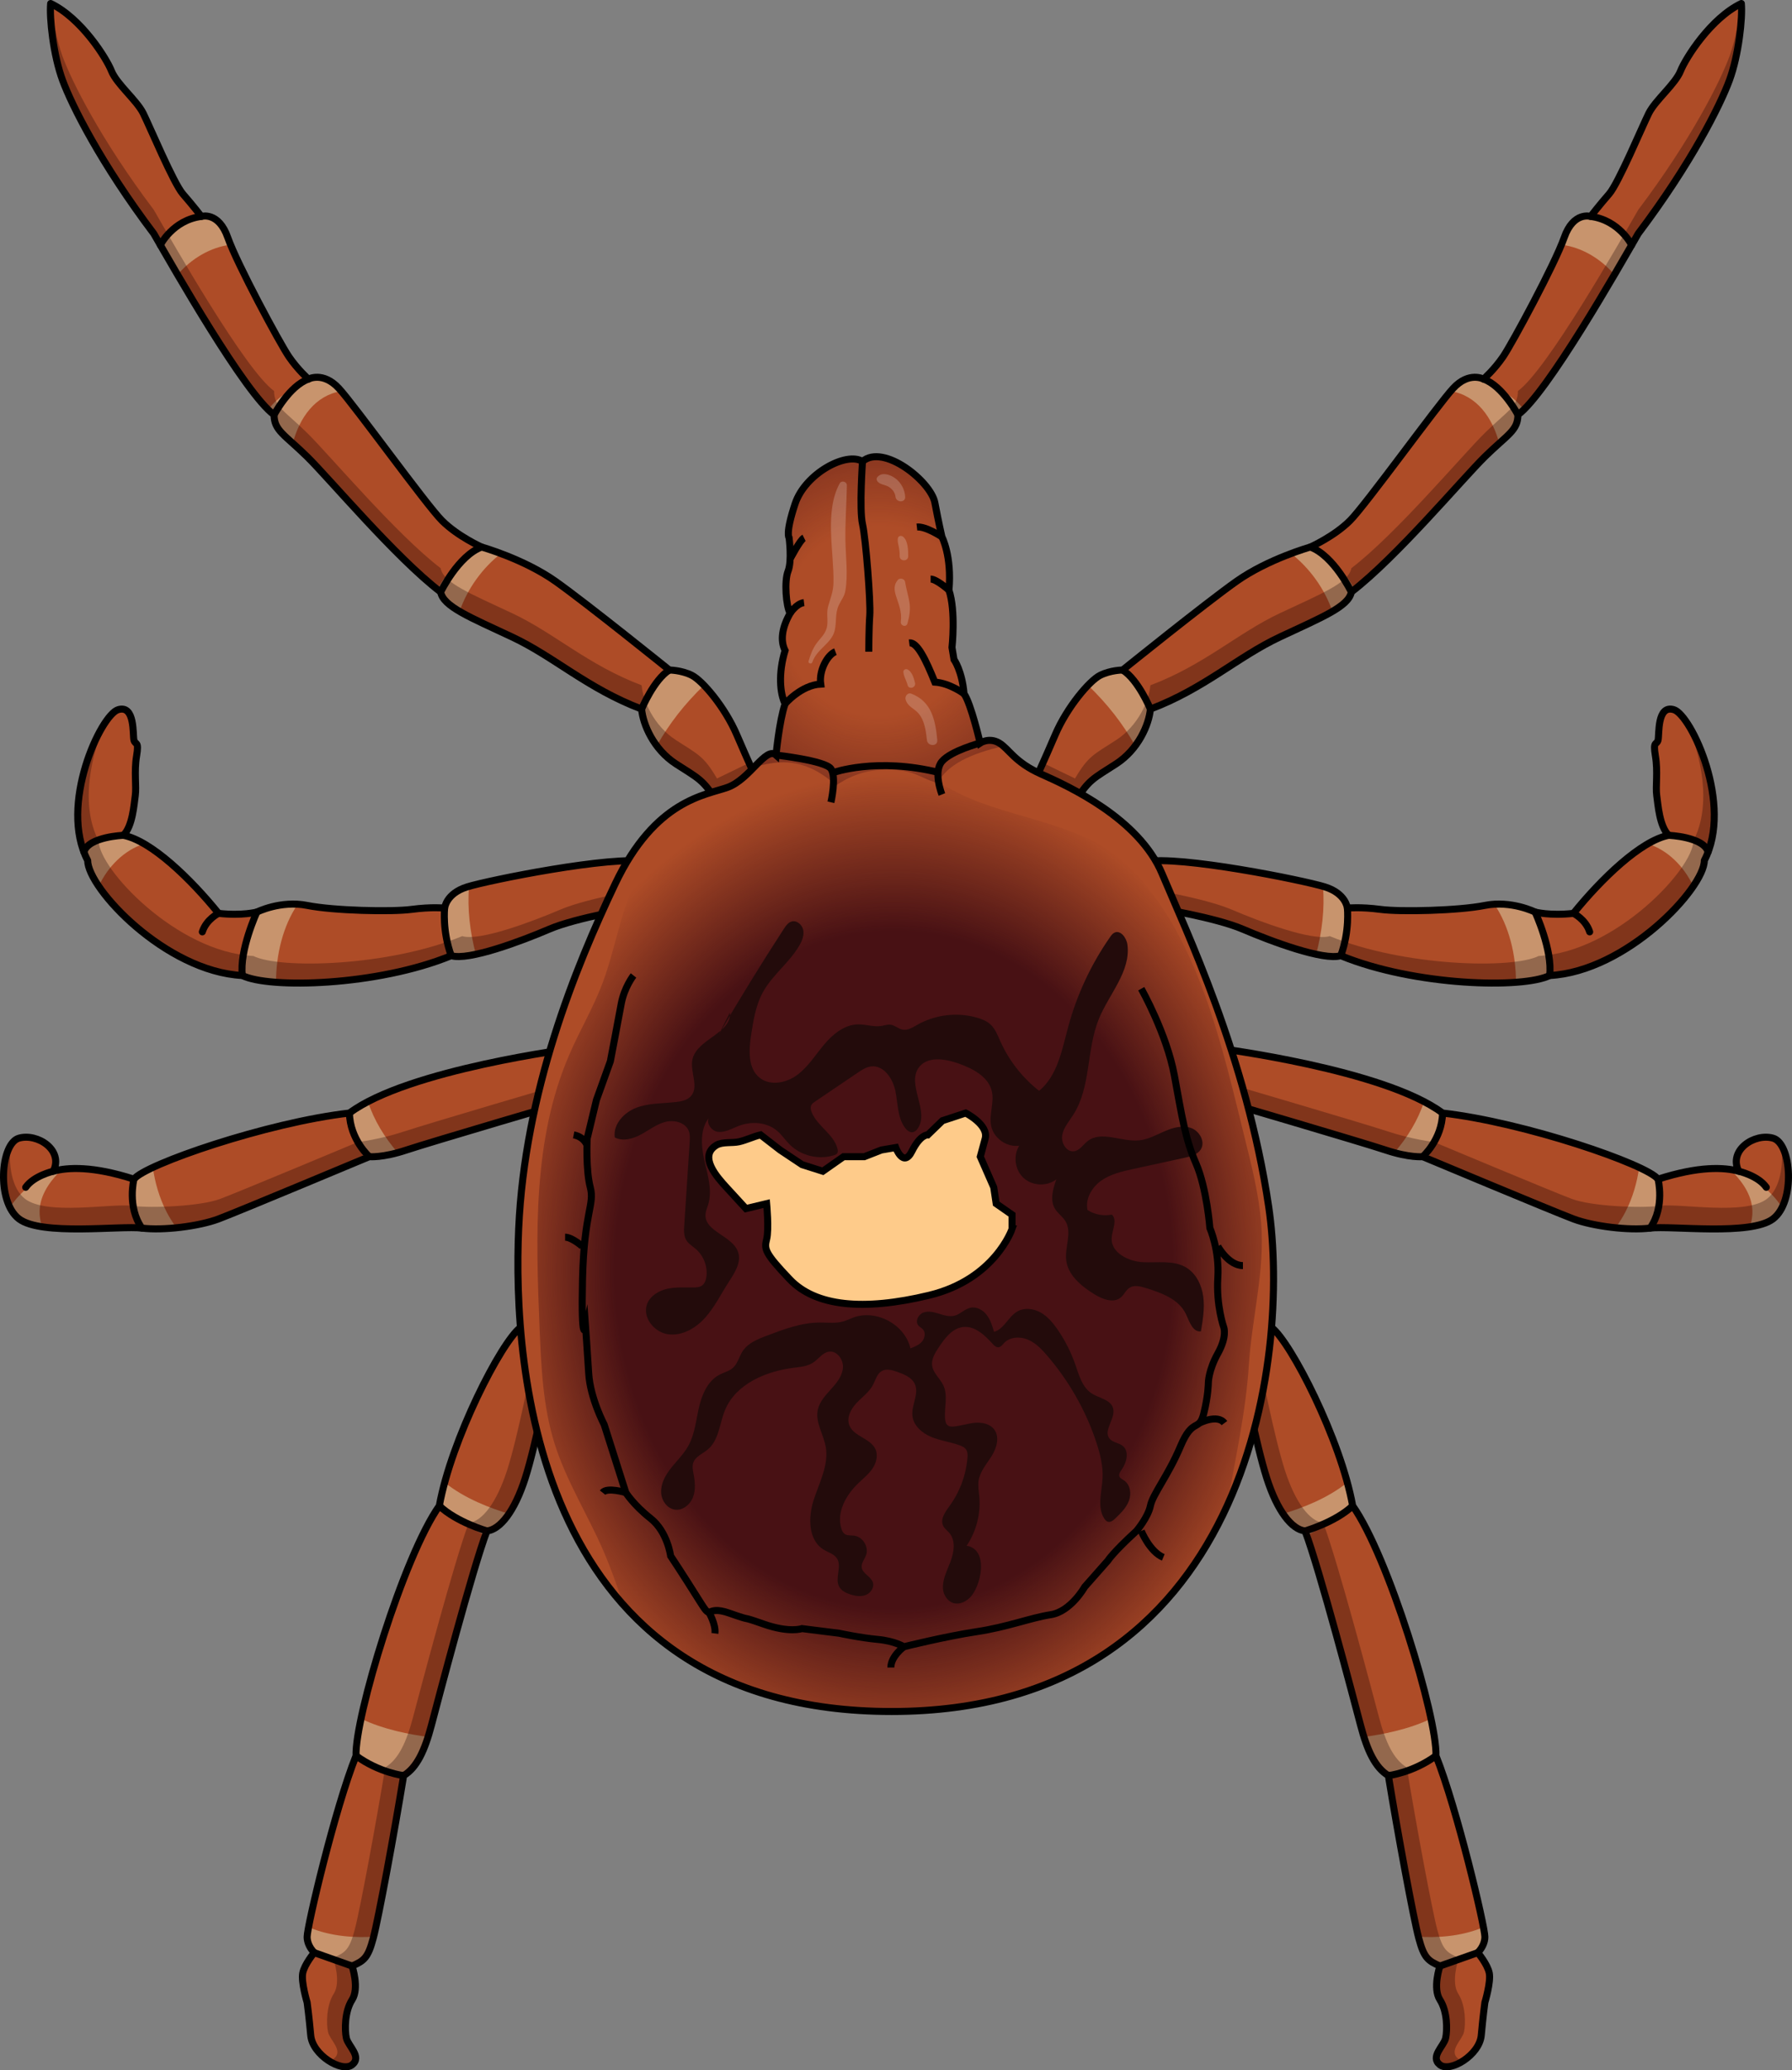 <?xml version="1.0" encoding="utf-8"?>
<!-- Generator: Adobe Illustrator 22.0.0, SVG Export Plug-In . SVG Version: 6.00 Build 0)  -->
<svg version="1.1" id="Layer_1" xmlns="http://www.w3.org/2000/svg" xmlns:xlink="http://www.w3.org/1999/xlink" x="0px" y="0px"
	 width="255.043px" height="294.568px" viewBox="0 0 255.043 294.568" enable-background="new 0 0 255.043 294.568"
	 xml:space="preserve">
<rect x="0" y="0" width="255.043" height="294.568" fill="#808080" stroke="none"/>
<g>
	<g>
		<g>
			<path fill="#AE4C27" d="M176.898,195.811c0,0,1.882,9.784,3.387,14.488c1.505,4.704,3.575,7.338,5.457,7.526
				c2.07,5.457,6.962,24.085,7.903,27.66c0.941,3.575,2.07,6.021,3.951,7.15c1.317,8.091,3.575,20.321,4.328,23.144
				c0.753,2.822,1.317,3.199,3.011,3.951c4.892-0.188,6.397-2.634,6.397-4.14c0-1.505-3.951-18.252-6.962-25.778
				c0.188-5.457-6.774-28.412-11.854-35.562c-1.693-9.408-8.792-23.284-11.546-25.378
				C177.651,189.79,176.898,195.811,176.898,195.811z"/>
			<g>
				<g>
					<path fill="#C8946D" d="M201.87,275.564c0.017,0.068,0.038,0.156,0.053,0.215c0.753,2.822,1.317,3.199,3.01,3.951
						c0.666-0.026,1.263-0.096,1.809-0.197c1.323-0.629,2.649-1.326,3.804-1.963c0.557-0.677,0.785-1.398,0.785-1.979
						c0-0.203-0.074-0.69-0.205-1.387C207.835,275.604,204.289,275.708,201.87,275.564z"/>
					<path fill="#C8946D" d="M204.369,249.813c0.039-1.117-0.226-2.975-0.71-5.273c-3.167,1.542-7.052,2.265-9.535,2.593
						c0.851,2.679,1.896,4.558,3.471,5.503c0.02,0.12,0.041,0.25,0.061,0.372c2.242-0.759,4.946-1.833,6.926-2.647
						C204.511,250.175,204.44,249.989,204.369,249.813z"/>
					<path fill="#C8946D" d="M192.515,214.251c-0.191-1.058-0.452-2.175-0.766-3.323c-2.83,2.306-6.645,3.718-9.136,4.457
						c1.017,1.501,2.101,2.338,3.128,2.441c0.077,0.204,0.16,0.431,0.244,0.67c2.319-1.22,4.962-2.774,6.781-3.871
						C192.683,214.5,192.598,214.368,192.515,214.251z"/>
				</g>
			</g>
			<path fill="none" stroke="#000000" stroke-miterlimit="10" d="M176.898,195.811c0,0,1.882,9.784,3.387,14.488
				c1.505,4.704,3.575,7.338,5.457,7.526c2.07,5.457,6.962,24.085,7.903,27.66c0.941,3.575,2.07,6.021,3.951,7.15
				c1.317,8.091,3.575,20.321,4.328,23.144c0.753,2.822,1.317,3.199,3.011,3.951c4.892-0.188,6.397-2.634,6.397-4.14
				c0-1.505-3.951-18.252-6.962-25.778c0.188-5.457-6.774-28.412-11.854-35.562c-1.693-9.408-8.792-23.284-11.546-25.378
				C177.651,189.79,176.898,195.811,176.898,195.811z"/>
			<path fill="none" stroke="#000000" stroke-miterlimit="10" d="M185.742,217.826c0,0,4.316-1.234,6.774-3.575"/>
			<path opacity="0.3" fill="#190000" d="M207.585,278.552c-1.694-0.751-2.259-1.126-3.015-3.948
				c-0.756-2.822-3.028-15.049-4.354-23.139c-1.883-1.127-3.015-3.572-3.96-7.146c-0.945-3.574-5.858-22.196-7.934-27.651
				c-1.882-0.186-3.955-2.818-5.465-7.52c-1.511-4.702-3.403-14.484-3.403-14.484s0.411-3.291,1.966-5.379
				c-0.16-0.163-0.312-0.306-0.451-0.412c-3.319,0.917-4.071,6.938-4.071,6.938s1.882,9.784,3.387,14.488
				c1.505,4.704,3.575,7.338,5.457,7.526c2.07,5.457,6.962,24.085,7.903,27.66c0.941,3.575,2.07,6.021,3.951,7.15
				c1.317,8.091,3.575,20.321,4.328,23.144c0.753,2.822,1.317,3.199,3.01,3.951c2.338-0.09,3.896-0.698,4.892-1.47
				C209.172,278.413,208.433,278.518,207.585,278.552z"/>
			<path fill="none" stroke="#000000" stroke-miterlimit="10" d="M197.596,252.636c0,0,3.495-0.408,6.774-2.822"/>
			<path fill="#AE4C27" d="M204.934,279.731c0,0-1.066,3.157,0,4.805c1.066,1.648,1.066,4.309,0.813,5.45s-2.259,2.662-0.813,3.802
				c1.446,1.141,5.629-1.394,5.883-4.183s0.515-4.69,0.515-4.69s0.879-2.915,0.626-4.183c-0.253-1.267-1.637-2.906-1.637-2.906
				L204.934,279.731z"/>
			<path opacity="0.3" fill="#190000" d="M207.545,292.929c-1.447-1.141,0.559-2.662,0.813-3.802
				c0.254-1.141,0.254-3.802-0.813-5.45s0-4.805,0-4.805l2.815-0.995c-0.018-0.022-0.04-0.049-0.04-0.049l-5.386,1.903
				c0,0-1.066,3.157,0,4.805c1.066,1.648,1.066,4.309,0.813,5.45c-0.254,1.141-2.259,2.662-0.813,3.802
				c0.716,0.565,2.102,0.227,3.351-0.595C207.999,293.167,207.744,293.086,207.545,292.929z"/>
			<path fill="none" stroke="#000000" stroke-miterlimit="10" d="M204.934,279.731c0,0-1.066,3.157,0,4.805
				c1.066,1.648,1.066,4.309,0.813,5.45s-2.259,2.662-0.813,3.802c1.446,1.141,5.629-1.394,5.883-4.183s0.515-4.69,0.515-4.69
				s0.879-2.915,0.626-4.183c-0.253-1.267-1.637-2.906-1.637-2.906L204.934,279.731z"/>
		</g>
		<g>
			<path fill="#AE4C27" d="M153.002,114.149c1.882-3.199,2.634-3.387,5.833-5.457c3.199-2.07,4.704-5.632,4.892-7.802
				c7.715-2.923,12.419-7.439,18.44-10.261c6.021-2.822,9.784-4.328,10.161-6.397c6.397-4.892,15.806-16.109,19.004-19.25
				c3.199-3.141,4.704-3.706,4.704-5.964c4.14-3.011,14.3-20.886,17.123-25.778c7.526-9.973,11.666-18.252,12.983-21.827
				s1.882-8.844,1.693-10.913c-4.328,2.07-7.903,7.715-8.655,9.596c-0.753,1.882-3.575,4.14-4.516,6.021
				c-0.941,1.882-4.328,9.973-5.645,11.478c-1.317,1.505-2.634,3.199-2.634,3.199s-2.446-0.753-3.763,3.011
				s-7.404,15.053-8.688,16.934c-1.284,1.882-2.79,3.199-2.79,3.199s-2.07-1.129-4.328,1.317
				c-2.258,2.446-12.419,16.558-14.677,18.816c-2.258,2.258-5.645,3.763-5.645,3.763s-6.021,1.693-10.537,4.892
				c-4.516,3.199-16.182,12.607-16.182,12.607s-1.693,0-3.199,0.753c-1.505,0.753-4.704,4.516-6.397,8.467s-3.011,6.774-3.011,6.774
				L153.002,114.149z"/>
			<path fill="#C8946D" d="M160.255,95.656c-0.119-0.151-0.215-0.305-0.31-0.46c-0.107,0.086-0.169,0.136-0.169,0.136
				s-1.693,0-3.199,0.753c-0.451,0.226-1.056,0.726-1.726,1.417c2.727,2.628,4.944,5.441,6.712,8.603
				c1.346-1.799,2.041-3.8,2.163-5.215c0.123-0.047,0.239-0.097,0.361-0.145C162.858,99.013,161.576,97.325,160.255,95.656z"/>
			<path fill="#C8946D" d="M186.839,77.865c-0.058-0.036-0.102-0.08-0.157-0.118c-0.118,0.056-0.188,0.087-0.188,0.087
				s-1.119,0.316-2.75,0.928c2.598,1.996,4.805,5.04,5.889,8.226c1.572-0.925,2.516-1.778,2.693-2.757
				c0.143-0.11,0.296-0.239,0.442-0.354C191.649,81.429,188.704,79.019,186.839,77.865z"/>
			<path fill="#C8946D" d="M211.311,53.784c-0.099,0.092-0.168,0.154-0.168,0.154s-2.07-1.129-4.328,1.317
				c-0.1,0.109-0.221,0.247-0.351,0.4c3.68,0.579,5.943,3.735,6.914,7.421c1.797-1.612,2.657-2.353,2.657-4.058
				c0.252-0.184,0.528-0.424,0.822-0.712C215.577,56.379,213.154,55.31,211.311,53.784z"/>
			<path fill="#C8946D" d="M232.16,33.802c-1.667-1.314-3.497-3.213-4.893-3.194c-0.238-0.008-0.458-0.041-0.669-0.085
				c-0.134,0.169-0.213,0.271-0.213,0.271s-2.446-0.753-3.763,3.011c-0.102,0.293-0.242,0.644-0.398,1.019
				c2.811,0.326,5.593,1.961,7.548,4.26c1.058-1.803,1.98-3.4,2.683-4.622C232.37,34.237,232.275,34.015,232.16,33.802z"/>
			<path opacity="0.3" fill="#190000" d="M247.726,0.558c-0.236,2.359-0.765,5.242-1.585,7.469
				c-1.317,3.575-5.457,11.854-12.983,21.827c-2.822,4.892-12.983,22.767-17.123,25.778c0,2.258-1.505,2.822-4.704,5.964
				s-12.607,14.358-19.004,19.25c-0.376,2.07-4.14,3.575-10.161,6.398c-6.021,2.822-10.725,7.338-18.44,10.261
				c-0.188,2.17-1.693,5.732-4.892,7.802s-3.951,2.258-5.833,5.457l-4.572-2.212c-0.768,1.72-1.261,2.777-1.261,2.777l5.833,2.822
				c1.882-3.199,2.634-3.387,5.833-5.457s4.704-5.632,4.892-7.802c7.715-2.923,12.419-7.439,18.44-10.261
				c6.021-2.822,9.784-4.328,10.161-6.397c6.397-4.892,15.805-16.109,19.004-19.25s4.704-3.706,4.704-5.964
				c4.14-3.011,14.3-20.886,17.123-25.778c7.526-9.973,11.666-18.252,12.983-21.827c1.317-3.575,1.882-8.844,1.693-10.913
				C247.798,0.518,247.763,0.54,247.726,0.558z"/>
			<path fill="none" stroke="#000000" stroke-linecap="round" stroke-linejoin="round" stroke-miterlimit="10" d="M153.002,114.149
				c1.882-3.199,2.634-3.387,5.833-5.457c3.199-2.07,4.704-5.632,4.892-7.802c7.715-2.923,12.419-7.439,18.44-10.261
				c6.021-2.822,9.784-4.328,10.161-6.397c6.397-4.892,15.806-16.109,19.004-19.25c3.199-3.141,4.704-3.706,4.704-5.964
				c4.14-3.011,14.3-20.886,17.123-25.778c7.526-9.973,11.666-18.252,12.983-21.827s1.882-8.844,1.693-10.913
				c-4.328,2.07-7.903,7.715-8.655,9.596c-0.753,1.882-3.575,4.14-4.516,6.021c-0.941,1.882-4.328,9.973-5.645,11.478
				c-1.317,1.505-2.634,3.199-2.634,3.199s-2.446-0.753-3.763,3.011s-7.404,15.053-8.688,16.934c-1.284,1.882-2.79,3.199-2.79,3.199
				s-2.07-1.129-4.328,1.317c-2.258,2.446-12.419,16.558-14.677,18.816c-2.258,2.258-5.645,3.763-5.645,3.763
				s-6.021,1.693-10.537,4.892c-4.516,3.199-16.182,12.607-16.182,12.607s-1.693,0-3.199,0.753
				c-1.505,0.753-4.704,4.516-6.397,8.467s-3.011,6.774-3.011,6.774L153.002,114.149z"/>
			<path fill="none" stroke="#000000" stroke-linecap="round" stroke-linejoin="round" stroke-miterlimit="10" d="M163.727,100.89
				c0,0-1.738-4.199-3.951-5.557"/>
			<path fill="none" stroke="#000000" stroke-linecap="round" stroke-linejoin="round" stroke-miterlimit="10" d="M192.327,84.232
				c0,0-2.498-5.164-5.833-6.397"/>
			<path fill="none" stroke="#000000" stroke-linecap="round" stroke-linejoin="round" stroke-miterlimit="10" d="M216.035,59.018
				c0,0-2.159-4.114-4.892-5.08"/>
			<path fill="none" stroke="#000000" stroke-linecap="round" stroke-linejoin="round" stroke-miterlimit="10" d="M232.225,34.86
				c0,0-1.766-3.541-5.841-4.066"/>
		</g>
		<g>
			<path fill="#AE4C27" d="M164.668,129.202c0,0,8.279,1.317,12.23,3.011c3.951,1.693,11.478,4.516,13.924,3.763
				c10.537,4.328,25.966,4.704,29.729,2.822c10.913-0.564,22.015-12.419,22.015-16.37c4.14-7.903-1.882-20.698-4.328-21.45
				c-2.446-0.753-2.07,3.575-2.258,4.328c-0.188,0.753-0.753,0-0.376,2.258c0.376,2.258,0,4.328,0.188,5.645
				c0.188,1.317,0.376,4.328,1.693,5.645c-3.951,0.753-9.596,6.209-13.548,11.101c-3.387,0.376-5.457-0.188-5.457-0.188
				s-3.387-1.693-7.15-0.941s-12.042,0.941-14.865,0.564c-2.822-0.376-4.704-0.188-4.704-0.188s-0.188-2.07-3.199-3.011
				s-20.698-4.516-25.59-3.575C161.092,125.815,164.668,129.202,164.668,129.202z"/>
			<path fill="#C8946D" d="M190.856,135.989c0.442-2.205,1.079-4.527,1.151-6.805c-0.148,0.009-0.244,0.017-0.244,0.017
				s-0.188-2.07-3.199-3.011c-0.081-0.025-0.178-0.053-0.279-0.082c0.275,3.219-0.144,6.52-0.961,9.672
				c1.484,0.316,2.737,0.429,3.498,0.195C190.833,135.98,190.845,135.985,190.856,135.989z"/>
			<path fill="#C8946D" d="M220.53,134.81c-0.26-1.684-0.979-3.276-1.454-4.924c-0.375-0.064-0.594-0.119-0.594-0.119
				s-2.622-1.309-5.814-1.112c2.099,3.05,3.098,7.207,3.091,11.108c2.16-0.161,3.846-0.491,4.793-0.964
				c0.091-0.005,0.182-0.017,0.273-0.023C220.747,137.447,220.732,136.117,220.53,134.81z"/>
			<path fill="#C8946D" d="M242.918,120.491c-0.112-0.197-0.255-0.369-0.389-0.548c-1.11-1.238-3.291-1.355-5.232-1.332
				c0.064,0.079,0.119,0.172,0.189,0.242c-0.907,0.173-1.906,0.603-2.951,1.208c2.816,0.881,5.157,3.226,6.456,6.037
				c1.004-1.479,1.575-2.777,1.575-3.67c0.255-0.487,0.471-0.993,0.652-1.513C243.116,120.778,243.009,120.651,242.918,120.491z"/>
			<path opacity="0.3" fill="#190000" d="M239.916,102.582c2.147,4.615,3.796,11.891,1.084,17.067
				c0,3.951-11.101,15.806-22.015,16.37c-3.763,1.882-19.193,1.505-29.729-2.822c-2.446,0.753-9.973-2.07-13.924-3.763
				c-3.951-1.693-12.23-3.011-12.23-3.011s-0.198-0.19-0.473-0.513c0.546,1.869,2.039,3.292,2.039,3.292s8.279,1.317,12.23,3.011
				c3.951,1.693,11.478,4.516,13.924,3.763c10.537,4.328,25.966,4.704,29.729,2.822c10.913-0.565,22.015-12.419,22.015-16.37
				C245.923,116.019,242.598,106.394,239.916,102.582z"/>
			<path fill="none" stroke="#000000" stroke-linecap="round" stroke-linejoin="round" stroke-miterlimit="10" d="M164.668,129.202
				c0,0,8.279,1.317,12.23,3.011c3.951,1.693,11.478,4.516,13.924,3.763c10.537,4.328,25.966,4.704,29.729,2.822
				c10.913-0.564,22.015-12.419,22.015-16.37c4.14-7.903-1.882-20.698-4.328-21.45c-2.446-0.753-2.07,3.575-2.258,4.328
				c-0.188,0.753-0.753,0-0.376,2.258c0.376,2.258,0,4.328,0.188,5.645c0.188,1.317,0.376,4.328,1.693,5.645
				c-3.951,0.753-9.596,6.209-13.548,11.101c-3.387,0.376-5.457-0.188-5.457-0.188s-3.387-1.693-7.15-0.941
				s-12.042,0.941-14.865,0.564c-2.822-0.376-4.704-0.188-4.704-0.188s-0.188-2.07-3.199-3.011s-20.698-4.516-25.59-3.575
				C161.092,125.815,164.668,129.202,164.668,129.202z"/>
			<path fill="none" stroke="#000000" stroke-linecap="round" stroke-linejoin="round" stroke-miterlimit="10" d="M191.763,129.202
				c0,0,0.351,3.256-0.941,6.774"/>
			<path fill="none" stroke="#000000" stroke-linecap="round" stroke-linejoin="round" stroke-miterlimit="10" d="M218.482,129.767
				c0,0,2.513,5.44,2.07,9.032"/>
			<path fill="none" stroke="#000000" stroke-linecap="round" stroke-linejoin="round" stroke-miterlimit="10" d="M223.938,129.955
				c0,0,1.73,0.825,2.309,2.634"/>
			<path fill="none" stroke="#000000" stroke-linecap="round" stroke-linejoin="round" stroke-miterlimit="10" d="M237.486,118.853
				c0,0,4.981,0.186,5.616,2.363"/>
		</g>
		<g>
			<path fill="#AE4C27" d="M173.323,149.147c0,0,23.708,3.011,31.987,9.22c11.666,1.317,29.165,7.338,30.67,9.408
				c5.833-1.882,9.408-1.693,11.478-1.129c-1.505-3.011,2.258-5.457,4.892-4.704c2.634,0.753,3.199,9.032,0,11.478
				c-3.199,2.446-14.488,0.941-17.499,1.317c-3.011,0.376-8.091-0.244-10.913-1.304s-21.45-8.857-21.45-8.857
				s-1.882,0.188-5.269-0.941c-3.387-1.129-23.896-7.15-23.896-7.15V149.147z"/>
			<path fill="#C8946D" d="M236.076,169.361c0.075-0.534,0.142-1.104,0.227-1.681c-0.111,0.035-0.21,0.058-0.323,0.095
				c-0.303-0.417-1.265-0.997-2.69-1.664c-0.302,2.168-0.923,4.297-1.941,6.297c-0.398,0.783-0.884,1.537-1.404,2.277
				c1.791,0.181,3.557,0.221,4.906,0.053c0.228-0.029,0.518-0.044,0.834-0.053C235.659,172.904,235.831,171.114,236.076,169.361z"/>
			<path fill="#C8946D" d="M247.14,166.573c-0.266-0.06-0.548-0.115-0.853-0.161c0.131,0.14,0.261,0.279,0.388,0.411
				c1.532,1.601,2.831,3.573,2.728,5.883c-0.03,0.671-0.16,1.28-0.364,1.841c1.396-0.215,2.574-0.563,3.311-1.126
				c0.53-0.406,0.948-0.981,1.279-1.647C252.051,169.429,249.764,167.616,247.14,166.573z"/>
			<path fill="#C8946D" d="M202.488,164.576c0,0,0.254,0.106,0.691,0.289c0.964-2.123,2.019-4.232,2.767-6.42
				c-0.212-0.027-0.427-0.055-0.635-0.078c-0.758-0.569-1.648-1.11-2.635-1.625c-0.863,2.647-2.352,5.074-4.236,7.263
				C201.054,164.719,202.488,164.576,202.488,164.576z"/>
			<path opacity="0.3" fill="#190000" d="M253.488,162.907c0.423,2.723-0.118,6.225-2.001,7.665
				c-3.127,2.391-12.24,0.626-15.183,0.994s-9.831,0.056-12.59-0.981c-2.759-1.036-19.606-8.088-19.606-8.088
				s-3.202-0.386-6.512-1.489c-3.311-1.104-23.359-6.989-23.359-6.989v-4.747c-0.581-0.082-0.913-0.124-0.913-0.124v7.338
				c0,0,20.51,6.021,23.896,7.15c3.387,1.129,5.269,0.941,5.269,0.941s18.628,7.797,21.45,8.857c2.822,1.06,7.903,1.68,10.913,1.304
				c3.011-0.376,14.3,1.129,17.499-1.317C255.013,171.384,255.062,165.322,253.488,162.907z"/>
			<path fill="none" stroke="#000000" stroke-linecap="round" stroke-linejoin="round" stroke-miterlimit="10" d="M173.323,149.147
				c0,0,23.708,3.011,31.987,9.22c11.666,1.317,29.165,7.338,30.67,9.408c5.833-1.882,9.408-1.693,11.478-1.129
				c-1.505-3.011,2.258-5.457,4.892-4.704c2.634,0.753,3.199,9.032,0,11.478c-3.199,2.446-14.488,0.941-17.499,1.317
				c-3.011,0.376-8.091-0.244-10.913-1.304s-21.45-8.857-21.45-8.857s-1.882,0.188-5.269-0.941
				c-3.387-1.129-23.896-7.15-23.896-7.15V149.147z"/>
			<path fill="none" stroke="#000000" stroke-linecap="round" stroke-linejoin="round" stroke-miterlimit="10" d="M202.488,164.576
				c0,0,2.748-2.442,2.822-6.209"/>
			<path fill="none" stroke="#000000" stroke-linecap="round" stroke-linejoin="round" stroke-miterlimit="10" d="M235.981,167.775
				c0,0,1.004,3.932-1.129,6.962"/>
			<path fill="none" stroke="#000000" stroke-linecap="round" stroke-linejoin="round" stroke-miterlimit="10" d="M247.458,166.646
				c0,0,2.76,0.621,3.927,2.287"/>
		</g>
	</g>
	<g>
		<g>
			<path fill="#AE4C27" d="M78.145,195.811c0,0-1.882,9.784-3.387,14.488c-1.505,4.704-3.575,7.338-5.457,7.526
				c-2.07,5.457-6.962,24.085-7.903,27.66c-0.941,3.575-2.07,6.021-3.951,7.15c-1.317,8.091-3.575,20.321-4.328,23.144
				s-1.317,3.199-3.011,3.951c-4.892-0.188-6.397-2.634-6.397-4.14c0-1.505,3.951-18.252,6.962-25.778
				c-0.188-5.457,6.774-28.412,11.854-35.562c1.693-9.408,8.792-23.284,11.546-25.378C77.392,189.79,78.145,195.811,78.145,195.811z
				"/>
			<g>
				<g>
					<path fill="#C8946D" d="M53.173,275.564c-0.017,0.068-0.038,0.156-0.053,0.215c-0.753,2.822-1.317,3.199-3.01,3.951
						c-0.666-0.026-1.263-0.096-1.809-0.197c-1.323-0.629-2.649-1.326-3.804-1.963c-0.557-0.677-0.785-1.398-0.785-1.979
						c0-0.203,0.074-0.69,0.205-1.387C47.208,275.604,50.754,275.708,53.173,275.564z"/>
					<path fill="#C8946D" d="M50.674,249.813c-0.039-1.117,0.226-2.975,0.71-5.273c3.167,1.542,7.052,2.265,9.535,2.593
						c-0.851,2.679-1.896,4.558-3.471,5.503c-0.02,0.12-0.041,0.25-0.061,0.372c-2.242-0.759-4.946-1.833-6.926-2.647
						C50.532,250.175,50.603,249.989,50.674,249.813z"/>
					<path fill="#C8946D" d="M62.528,214.251c0.191-1.058,0.452-2.175,0.766-3.323c2.83,2.306,6.645,3.718,9.136,4.457
						c-1.017,1.501-2.101,2.338-3.128,2.441c-0.077,0.204-0.16,0.431-0.244,0.67c-2.319-1.22-4.962-2.774-6.781-3.871
						C62.36,214.5,62.445,214.368,62.528,214.251z"/>
				</g>
			</g>
			<path fill="none" stroke="#000000" stroke-miterlimit="10" d="M78.145,195.811c0,0-1.882,9.784-3.387,14.488
				c-1.505,4.704-3.575,7.338-5.457,7.526c-2.07,5.457-6.962,24.085-7.903,27.66c-0.941,3.575-2.07,6.021-3.951,7.15
				c-1.317,8.091-3.575,20.321-4.328,23.144s-1.317,3.199-3.011,3.951c-4.892-0.188-6.397-2.634-6.397-4.14
				c0-1.505,3.951-18.252,6.962-25.778c-0.188-5.457,6.774-28.412,11.854-35.562c1.693-9.408,8.792-23.284,11.546-25.378
				C77.392,189.79,78.145,195.811,78.145,195.811z"/>
			<path fill="none" stroke="#000000" stroke-miterlimit="10" d="M69.301,217.826c0,0-4.316-1.234-6.774-3.575"/>
			<path opacity="0.3" fill="#190000" d="M47.458,278.552c1.694-0.751,2.259-1.126,3.015-3.948
				c0.756-2.822,3.028-15.049,4.354-23.139c1.883-1.127,3.015-3.572,3.96-7.146c0.945-3.574,5.858-22.196,7.934-27.651
				c1.882-0.186,3.955-2.818,5.465-7.52c1.511-4.702,3.403-14.484,3.403-14.484s-0.411-3.291-1.966-5.379
				c0.16-0.163,0.312-0.306,0.451-0.412c3.319,0.917,4.071,6.938,4.071,6.938s-1.882,9.784-3.387,14.488
				c-1.505,4.704-3.575,7.338-5.457,7.526c-2.07,5.457-6.962,24.085-7.903,27.66c-0.941,3.575-2.07,6.021-3.951,7.15
				c-1.317,8.091-3.575,20.321-4.328,23.144c-0.753,2.822-1.317,3.199-3.01,3.951c-2.338-0.09-3.896-0.698-4.892-1.47
				C45.871,278.413,46.61,278.518,47.458,278.552z"/>
			<path fill="none" stroke="#000000" stroke-miterlimit="10" d="M57.447,252.636c0,0-3.495-0.408-6.774-2.822"/>
			<path fill="#AE4C27" d="M50.109,279.731c0,0,1.066,3.157,0,4.805c-1.066,1.648-1.066,4.309-0.813,5.45
				c0.253,1.141,2.259,2.662,0.813,3.802c-1.446,1.141-5.629-1.394-5.883-4.183c-0.253-2.788-0.515-4.69-0.515-4.69
				s-0.879-2.915-0.626-4.183c0.253-1.267,1.637-2.906,1.637-2.906L50.109,279.731z"/>
			<path opacity="0.3" fill="#190000" d="M47.498,292.929c1.447-1.141-0.559-2.662-0.813-3.802c-0.254-1.141-0.254-3.802,0.813-5.45
				s0-4.805,0-4.805l-2.815-0.995c0.018-0.022,0.04-0.049,0.04-0.049l5.386,1.903c0,0,1.066,3.157,0,4.805
				c-1.066,1.648-1.066,4.309-0.813,5.45c0.254,1.141,2.259,2.662,0.813,3.802c-0.716,0.565-2.102,0.227-3.351-0.595
				C47.044,293.167,47.299,293.086,47.498,292.929z"/>
			<path fill="none" stroke="#000000" stroke-miterlimit="10" d="M50.109,279.731c0,0,1.066,3.157,0,4.805
				c-1.066,1.648-1.066,4.309-0.813,5.45c0.253,1.141,2.259,2.662,0.813,3.802c-1.446,1.141-5.629-1.394-5.883-4.183
				c-0.253-2.788-0.515-4.69-0.515-4.69s-0.879-2.915-0.626-4.183c0.253-1.267,1.637-2.906,1.637-2.906L50.109,279.731z"/>
		</g>
		<g>
			<path fill="#AE4C27" d="M102.041,114.149c-1.882-3.199-2.634-3.387-5.833-5.457s-4.704-5.632-4.892-7.802
				c-7.715-2.923-12.419-7.439-18.44-10.261c-6.021-2.822-9.784-4.328-10.161-6.397c-6.397-4.892-15.806-16.109-19.004-19.25
				c-3.199-3.141-4.704-3.706-4.704-5.964c-4.14-3.011-14.3-20.886-17.123-25.778c-7.526-9.973-11.666-18.252-12.983-21.827
				S7.02,2.57,7.208,0.5c4.328,2.07,7.903,7.715,8.655,9.596c0.753,1.882,3.575,4.14,4.516,6.021
				c0.941,1.882,4.328,9.973,5.645,11.478c1.317,1.505,2.634,3.199,2.634,3.199s2.446-0.753,3.763,3.011
				c1.317,3.763,7.404,15.053,8.688,16.934c1.284,1.882,2.79,3.199,2.79,3.199s2.07-1.129,4.328,1.317
				c2.258,2.446,12.419,16.558,14.677,18.816c2.258,2.258,5.645,3.763,5.645,3.763s6.021,1.693,10.537,4.892
				c4.516,3.199,16.182,12.607,16.182,12.607s1.693,0,3.199,0.753c1.505,0.753,4.704,4.516,6.397,8.467s3.011,6.774,3.011,6.774
				L102.041,114.149z"/>
			<path fill="#C8946D" d="M94.788,95.656c0.119-0.151,0.215-0.305,0.31-0.46c0.107,0.086,0.169,0.136,0.169,0.136
				s1.693,0,3.199,0.753c0.451,0.226,1.056,0.726,1.726,1.417c-2.727,2.628-4.944,5.441-6.712,8.603
				c-1.346-1.799-2.041-3.8-2.163-5.215c-0.123-0.047-0.239-0.097-0.361-0.145C92.185,99.013,93.467,97.325,94.788,95.656z"/>
			<path fill="#C8946D" d="M68.204,77.865c0.058-0.036,0.102-0.08,0.157-0.118c0.118,0.056,0.188,0.087,0.188,0.087
				s1.119,0.316,2.75,0.928c-2.598,1.996-4.805,5.04-5.889,8.226c-1.572-0.925-2.516-1.778-2.693-2.757
				c-0.143-0.11-0.296-0.239-0.442-0.354C63.394,81.429,66.339,79.019,68.204,77.865z"/>
			<path fill="#C8946D" d="M43.732,53.784c0.099,0.092,0.168,0.154,0.168,0.154s2.07-1.129,4.328,1.317
				c0.1,0.109,0.221,0.247,0.351,0.4c-3.68,0.579-5.943,3.735-6.914,7.421c-1.797-1.612-2.657-2.353-2.657-4.058
				c-0.252-0.184-0.528-0.424-0.822-0.712C39.466,56.379,41.889,55.31,43.732,53.784z"/>
			<path fill="#C8946D" d="M22.883,33.802c1.667-1.314,3.497-3.213,4.893-3.194c0.238-0.008,0.458-0.041,0.669-0.085
				c0.134,0.169,0.213,0.271,0.213,0.271s2.446-0.753,3.763,3.011c0.102,0.293,0.242,0.644,0.398,1.019
				c-2.811,0.326-5.593,1.961-7.548,4.26c-1.058-1.803-1.98-3.4-2.683-4.622C22.673,34.237,22.768,34.015,22.883,33.802z"/>
			<path opacity="0.3" fill="#190000" d="M7.317,0.558C7.553,2.917,8.081,5.8,8.902,8.026c1.317,3.575,5.457,11.854,12.983,21.827
				c2.822,4.892,12.983,22.767,17.123,25.778c0,2.258,1.505,2.822,4.704,5.964s12.607,14.358,19.004,19.25
				c0.376,2.07,4.14,3.575,10.161,6.398c6.021,2.822,10.725,7.338,18.44,10.261c0.188,2.17,1.693,5.732,4.892,7.802
				s3.951,2.258,5.833,5.457l4.572-2.212c0.768,1.72,1.261,2.777,1.261,2.777l-5.833,2.822c-1.882-3.199-2.634-3.387-5.833-5.457
				s-4.704-5.632-4.892-7.802c-7.715-2.923-12.419-7.439-18.44-10.261c-6.021-2.822-9.784-4.328-10.161-6.397
				c-6.397-4.892-15.805-16.109-19.004-19.25s-4.704-3.706-4.704-5.964c-4.14-3.011-14.3-20.886-17.123-25.778
				c-7.526-9.973-11.666-18.252-12.983-21.827C7.585,7.838,7.02,2.57,7.208,0.5C7.245,0.518,7.28,0.54,7.317,0.558z"/>
			<path fill="none" stroke="#000000" stroke-linecap="round" stroke-linejoin="round" stroke-miterlimit="10" d="M102.041,114.149
				c-1.882-3.199-2.634-3.387-5.833-5.457s-4.704-5.632-4.892-7.802c-7.715-2.923-12.419-7.439-18.44-10.261
				c-6.021-2.822-9.784-4.328-10.161-6.397c-6.397-4.892-15.806-16.109-19.004-19.25c-3.199-3.141-4.704-3.706-4.704-5.964
				c-4.14-3.011-14.3-20.886-17.123-25.778c-7.526-9.973-11.666-18.252-12.983-21.827S7.02,2.57,7.208,0.5
				c4.328,2.07,7.903,7.715,8.655,9.596c0.753,1.882,3.575,4.14,4.516,6.021c0.941,1.882,4.328,9.973,5.645,11.478
				c1.317,1.505,2.634,3.199,2.634,3.199s2.446-0.753,3.763,3.011c1.317,3.763,7.404,15.053,8.688,16.934
				c1.284,1.882,2.79,3.199,2.79,3.199s2.07-1.129,4.328,1.317c2.258,2.446,12.419,16.558,14.677,18.816
				c2.258,2.258,5.645,3.763,5.645,3.763s6.021,1.693,10.537,4.892c4.516,3.199,16.182,12.607,16.182,12.607s1.693,0,3.199,0.753
				c1.505,0.753,4.704,4.516,6.397,8.467s3.011,6.774,3.011,6.774L102.041,114.149z"/>
			<path fill="none" stroke="#000000" stroke-linecap="round" stroke-linejoin="round" stroke-miterlimit="10" d="M91.316,100.89
				c0,0,1.738-4.199,3.951-5.557"/>
			<path fill="none" stroke="#000000" stroke-linecap="round" stroke-linejoin="round" stroke-miterlimit="10" d="M62.716,84.232
				c0,0,2.498-5.164,5.833-6.397"/>
			<path fill="none" stroke="#000000" stroke-linecap="round" stroke-linejoin="round" stroke-miterlimit="10" d="M39.008,59.018
				c0,0,2.159-4.114,4.892-5.08"/>
			<path fill="none" stroke="#000000" stroke-linecap="round" stroke-linejoin="round" stroke-miterlimit="10" d="M22.818,34.86
				c0,0,1.766-3.541,5.841-4.066"/>
		</g>
		<g>
			<path fill="#AE4C27" d="M90.375,129.202c0,0-8.279,1.317-12.23,3.011c-3.951,1.693-11.478,4.516-13.924,3.763
				c-10.537,4.328-25.966,4.704-29.729,2.822c-10.913-0.564-22.015-12.419-22.015-16.37c-4.14-7.903,1.882-20.698,4.328-21.45
				c2.446-0.753,2.07,3.575,2.258,4.328c0.188,0.753,0.753,0,0.376,2.258c-0.376,2.258,0,4.328-0.188,5.645
				c-0.188,1.317-0.376,4.328-1.693,5.645c3.951,0.753,9.596,6.209,13.548,11.101c3.387,0.376,5.457-0.188,5.457-0.188
				s3.387-1.693,7.15-0.941s12.042,0.941,14.865,0.564s4.704-0.188,4.704-0.188s0.188-2.07,3.199-3.011s20.698-4.516,25.59-3.575
				C93.951,125.815,90.375,129.202,90.375,129.202z"/>
			<path fill="#C8946D" d="M64.187,135.989c-0.442-2.205-1.079-4.527-1.151-6.805c0.148,0.009,0.244,0.017,0.244,0.017
				s0.188-2.07,3.199-3.011c0.081-0.025,0.178-0.053,0.279-0.082c-0.275,3.219,0.144,6.52,0.961,9.672
				c-1.484,0.316-2.737,0.429-3.498,0.195C64.21,135.98,64.198,135.985,64.187,135.989z"/>
			<path fill="#C8946D" d="M34.513,134.81c0.26-1.684,0.979-3.276,1.454-4.924c0.375-0.064,0.594-0.119,0.594-0.119
				s2.622-1.309,5.814-1.112c-2.099,3.05-3.098,7.207-3.091,11.108c-2.16-0.161-3.846-0.491-4.793-0.964
				c-0.091-0.005-0.182-0.017-0.273-0.023C34.296,137.447,34.311,136.117,34.513,134.81z"/>
			<path fill="#C8946D" d="M12.125,120.491c0.112-0.197,0.255-0.369,0.389-0.548c1.11-1.238,3.291-1.355,5.232-1.332
				c-0.064,0.079-0.119,0.172-0.189,0.242c0.907,0.173,1.906,0.603,2.951,1.208c-2.816,0.881-5.157,3.226-6.456,6.037
				c-1.004-1.479-1.575-2.777-1.575-3.67c-0.255-0.487-0.471-0.993-0.652-1.513C11.927,120.778,12.034,120.651,12.125,120.491z"/>
			<path opacity="0.3" fill="#190000" d="M15.127,102.582c-2.147,4.615-3.796,11.891-1.084,17.067
				c0,3.951,11.101,15.806,22.015,16.37c3.763,1.882,19.193,1.505,29.729-2.822c2.446,0.753,9.973-2.07,13.924-3.763
				c3.951-1.693,12.23-3.011,12.23-3.011s0.198-0.19,0.473-0.513c-0.546,1.869-2.039,3.292-2.039,3.292s-8.279,1.317-12.23,3.011
				c-3.951,1.693-11.478,4.516-13.924,3.763c-10.537,4.328-25.966,4.704-29.729,2.822c-10.913-0.565-22.015-12.419-22.015-16.37
				C9.12,116.019,12.445,106.394,15.127,102.582z"/>
			<path fill="none" stroke="#000000" stroke-linecap="round" stroke-linejoin="round" stroke-miterlimit="10" d="M90.375,129.202
				c0,0-8.279,1.317-12.23,3.011c-3.951,1.693-11.478,4.516-13.924,3.763c-10.537,4.328-25.966,4.704-29.729,2.822
				c-10.913-0.564-22.015-12.419-22.015-16.37c-4.14-7.903,1.882-20.698,4.328-21.45c2.446-0.753,2.07,3.575,2.258,4.328
				c0.188,0.753,0.753,0,0.376,2.258c-0.376,2.258,0,4.328-0.188,5.645c-0.188,1.317-0.376,4.328-1.693,5.645
				c3.951,0.753,9.596,6.209,13.548,11.101c3.387,0.376,5.457-0.188,5.457-0.188s3.387-1.693,7.15-0.941s12.042,0.941,14.865,0.564
				s4.704-0.188,4.704-0.188s0.188-2.07,3.199-3.011s20.698-4.516,25.59-3.575C93.951,125.815,90.375,129.202,90.375,129.202z"/>
			<path fill="none" stroke="#000000" stroke-linecap="round" stroke-linejoin="round" stroke-miterlimit="10" d="M63.28,129.202
				c0,0-0.351,3.256,0.941,6.774"/>
			<path fill="none" stroke="#000000" stroke-linecap="round" stroke-linejoin="round" stroke-miterlimit="10" d="M36.561,129.767
				c0,0-2.513,5.44-2.07,9.032"/>
			<path fill="none" stroke="#000000" stroke-linecap="round" stroke-linejoin="round" stroke-miterlimit="10" d="M31.105,129.955
				c0,0-1.73,0.825-2.309,2.634"/>
			<path fill="none" stroke="#000000" stroke-linecap="round" stroke-linejoin="round" stroke-miterlimit="10" d="M17.557,118.853
				c0,0-4.981,0.186-5.616,2.363"/>
		</g>
		<g>
			<path fill="#AE4C27" d="M81.72,149.147c0,0-23.708,3.011-31.987,9.22c-11.666,1.317-29.165,7.338-30.67,9.408
				c-5.833-1.882-9.408-1.693-11.478-1.129c1.505-3.011-2.258-5.457-4.892-4.704s-3.199,9.032,0,11.478s14.488,0.941,17.499,1.317
				c3.011,0.376,8.091-0.244,10.913-1.304s21.45-8.857,21.45-8.857s1.882,0.188,5.269-0.941c3.387-1.129,23.896-7.15,23.896-7.15
				V149.147z"/>
			<path fill="#C8946D" d="M18.967,169.361c-0.075-0.534-0.142-1.104-0.227-1.681c0.111,0.035,0.21,0.058,0.323,0.095
				c0.303-0.417,1.265-0.997,2.69-1.664c0.302,2.168,0.923,4.297,1.941,6.297c0.398,0.783,0.884,1.537,1.404,2.277
				c-1.791,0.181-3.557,0.221-4.906,0.053c-0.228-0.029-0.518-0.044-0.834-0.053C19.384,172.904,19.212,171.114,18.967,169.361z"/>
			<path fill="#C8946D" d="M7.903,166.573c0.266-0.06,0.548-0.115,0.853-0.161c-0.131,0.14-0.261,0.279-0.388,0.411
				c-1.532,1.601-2.831,3.573-2.728,5.883c0.03,0.671,0.16,1.28,0.364,1.841c-1.396-0.215-2.574-0.563-3.311-1.126
				c-0.53-0.406-0.948-0.981-1.279-1.647C2.992,169.429,5.279,167.616,7.903,166.573z"/>
			<path fill="#C8946D" d="M52.555,164.576c0,0-0.254,0.106-0.691,0.289c-0.964-2.123-2.019-4.232-2.767-6.42
				c0.212-0.027,0.427-0.055,0.635-0.078c0.758-0.569,1.648-1.11,2.635-1.625c0.863,2.647,2.352,5.074,4.236,7.263
				C53.989,164.719,52.555,164.576,52.555,164.576z"/>
			<path opacity="0.3" fill="#190000" d="M1.555,162.907c-0.423,2.723,0.118,6.225,2.001,7.665
				c3.127,2.391,12.24,0.626,15.183,0.994s9.831,0.056,12.59-0.981c2.759-1.036,19.606-8.088,19.606-8.088s3.202-0.386,6.512-1.489
				c3.311-1.104,23.359-6.989,23.359-6.989v-4.747c0.581-0.082,0.913-0.124,0.913-0.124v7.338c0,0-20.51,6.021-23.896,7.15
				c-3.387,1.129-5.269,0.941-5.269,0.941s-18.628,7.797-21.45,8.857c-2.822,1.06-7.903,1.68-10.913,1.304
				c-3.011-0.376-14.3,1.129-17.499-1.317C0.03,171.384-0.019,165.322,1.555,162.907z"/>
			<path fill="none" stroke="#000000" stroke-linecap="round" stroke-linejoin="round" stroke-miterlimit="10" d="M81.72,149.147
				c0,0-23.708,3.011-31.987,9.22c-11.666,1.317-29.165,7.338-30.67,9.408c-5.833-1.882-9.408-1.693-11.478-1.129
				c1.505-3.011-2.258-5.457-4.892-4.704s-3.199,9.032,0,11.478s14.488,0.941,17.499,1.317c3.011,0.376,8.091-0.244,10.913-1.304
				s21.45-8.857,21.45-8.857s1.882,0.188,5.269-0.941c3.387-1.129,23.896-7.15,23.896-7.15V149.147z"/>
			<path fill="none" stroke="#000000" stroke-linecap="round" stroke-linejoin="round" stroke-miterlimit="10" d="M52.555,164.576
				c0,0-2.748-2.442-2.822-6.209"/>
			<path fill="none" stroke="#000000" stroke-linecap="round" stroke-linejoin="round" stroke-miterlimit="10" d="M19.062,167.775
				c0,0-1.004,3.932,1.129,6.962"/>
			<path fill="none" stroke="#000000" stroke-linecap="round" stroke-linejoin="round" stroke-miterlimit="10" d="M7.585,166.646
				c0,0-2.76,0.621-3.927,2.287"/>
		</g>
	</g>
	<path fill="#AE4C27" d="M110.449,107.437c-1.431-1.288-3.72,3.434-6.868,4.579c-3.148,1.145-10.302,1.717-16.026,13.737
		c-5.724,12.02-12.878,29.62-13.737,49.08c-0.859,19.46,2.146,68.683,53.086,68.683s56.807-50.511,53.659-71.831
		c-3.148-21.32-11.876-39.493-15.168-47.363c-3.291-7.87-13.307-12.449-17.171-14.166s-4.579-3.577-6.01-4.436
		c-1.431-0.859-2.719,0-2.719,0s-1.288-5.581-2.289-7.011c-0.286-3.291-1.431-4.865-1.431-4.865l-0.286-1.717
		c0,0,0.572-5.151-0.429-8.156c0.429-4.865-1.002-7.584-1.002-7.584s-0.439-1.86-1.007-4.865c-0.567-3.005-7.293-8.442-10.298-5.867
		c-2.289-1.431-8.156,1.717-9.587,6.01c-1.431,4.293-0.859,4.865-0.859,4.865s0.429,3.291-0.143,4.722
		c-0.572,1.431-0.286,5.008,0.286,6.01c-1.145,2.003-1.431,3.863-0.715,5.294c-1.002,3.291-0.715,6.153,0,7.584
		C110.878,102.715,110.449,107.437,110.449,107.437z"/>
	<radialGradient id="SVGID_1_" cx="125.08" cy="88.36" r="41.307" gradientUnits="userSpaceOnUse">
		<stop  offset="0.327" style="stop-color:#481114;stop-opacity:0"/>
		<stop  offset="0.39" style="stop-color:#481114;stop-opacity:0.093"/>
		<stop  offset="1" style="stop-color:#481114"/>
	</radialGradient>
	<path fill="url(#SVGID_1_)" d="M110.839,108.484c3.276-0.214,5.886,1.222,8.165,3.254c1.559-1.036,3.226-1.808,5.21-2.083
		c1.628-0.225,3.376-0.219,4.986,0.156c1.397,0.325,2.807,1.253,4.27,1.599c1.284-2.589,4.765-4.231,9.347-5.243
		c-0.194-0.168-0.39-0.32-0.603-0.448c-1.431-0.859-2.719,0-2.719,0s-1.288-5.581-2.289-7.011c-0.286-3.291-1.431-4.865-1.431-4.865
		l-0.286-1.717c0,0,0.572-5.151-0.429-8.156c0.429-4.865-1.002-7.584-1.002-7.584s-0.439-1.86-1.006-4.865
		c-0.568-3.005-7.293-8.442-10.298-5.867c-2.29-1.431-8.156,1.717-9.587,6.01c-1.431,4.293-0.859,4.865-0.859,4.865
		s0.429,3.291-0.143,4.722c-0.573,1.431-0.286,5.008,0.286,6.01c-1.145,2.003-1.431,3.863-0.715,5.294
		c-1.002,3.291-0.715,6.153,0,7.584c-0.859,2.576-1.288,7.298-1.288,7.298c-0.78-0.702-1.817,0.383-3.107,1.7
		C108.501,108.809,109.665,108.561,110.839,108.484z"/>
	
		<radialGradient id="SVGID_2_" cx="127.218" cy="180.619" r="70.486" gradientTransform="matrix(0.002 -1 0.823 0.002 -21.705 307.512)" gradientUnits="userSpaceOnUse">
		<stop  offset="0.684" style="stop-color:#481114"/>
		<stop  offset="0.971" style="stop-color:#481114;stop-opacity:0.093"/>
		<stop  offset="1" style="stop-color:#481114;stop-opacity:0"/>
	</radialGradient>
	<path fill="url(#SVGID_2_)" d="M179.487,173.957c-0.318-3.935-1.274-7.786-2.226-11.617c-3.302-13.285-6.731-29.874-17.247-39.657
		c-5.936-5.522-16.07-6.174-23.269-9.674c-3.591-1.746-6.187-3.776-10.482-3.986c-8.56-0.419-16.314,4.472-24.045,7.395
		c-2.94,1.112-5.954,2.267-8.294,4.365c-5.186,4.651-5.691,12.424-8.116,18.954c-1.321,3.556-3.278,6.839-4.784,10.321
		c-5.219,12.061-4.771,25.712-4.232,38.843c0.228,5.552,0.468,11.179,2.131,16.481c1.677,5.348,4.733,10.146,6.957,15.291
		c1.072,2.481,1.981,5.087,2.875,7.704c7.973,8.904,20.025,15.138,38.148,15.138c26.24,0,40.52-13.404,47.769-29.316
		c1.107-6.601,2.636-13.157,3.067-19.951C178.171,187.446,180.047,180.883,179.487,173.957z"/>
	<path fill="#230B0B" d="M102.288,147.213c2.972-5.093,6.066-10.116,9.278-15.062c0.279-0.429,0.598-0.888,1.089-1.033
		c0.746-0.219,1.525,0.461,1.668,1.226c0.143,0.764-0.178,1.539-0.571,2.21c-1.433,2.445-3.869,4.196-5.213,6.691
		c-0.979,1.817-1.31,3.901-1.627,5.94c-0.339,2.182-0.512,4.817,1.226,6.179c1.514,1.187,3.808,0.716,5.348-0.437
		c1.54-1.153,2.572-2.84,3.811-4.313s2.883-2.824,4.806-2.865c1.124-0.024,2.245,0.407,3.354,0.223
		c0.428-0.071,0.853-0.233,1.284-0.178c0.617,0.079,1.107,0.587,1.718,0.702c0.744,0.141,1.451-0.319,2.11-0.693
		c2.553-1.449,5.697-1.817,8.515-0.998c0.68,0.198,1.358,0.471,1.879,0.951c0.684,0.63,1.021,1.538,1.401,2.387
		c1.234,2.755,3.148,5.202,5.525,7.063c2.623-2.163,3.261-5.838,4.146-9.121c1.229-4.561,3.259-8.905,5.967-12.776
		c0.161-0.23,0.334-0.467,0.583-0.595c0.876-0.452,1.739,0.703,1.871,1.68c0.512,3.811-2.615,7.027-4.067,10.588
		c-1.788,4.385-1.085,9.656-3.642,13.641c-0.599,0.933-1.38,1.809-1.569,2.901c-0.188,1.092,0.613,2.445,1.709,2.275
		c0.793-0.123,1.261-0.927,1.89-1.425c1.972-1.562,4.843,0.132,7.346-0.121c1.284-0.13,2.444-0.782,3.628-1.295
		c1.184-0.513,2.531-0.897,3.749-0.471s2.087,1.975,1.395,3.064c-0.47,0.74-1.416,0.987-2.273,1.174
		c-2.421,0.528-4.843,1.055-7.264,1.583c-1.604,0.35-3.255,0.719-4.603,1.658c-1.347,0.939-2.329,2.6-1.971,4.203
		c1.01,0.649,2.277,0.886,3.454,0.645c0.851,0.797,0.033,2.175-0.025,3.34c-0.102,2.083,2.367,3.325,4.45,3.431
		c2.083,0.106,4.338-0.317,6.133,0.746c1.43,0.847,2.23,2.498,2.452,4.145c0.222,1.646-0.055,3.315-0.33,4.953
		c-1.176,0.151-1.641-1.418-2.151-2.488c-1.003-2.105-3.472-2.995-5.7-3.685c-0.762-0.236-1.642-0.458-2.313-0.028
		c-0.518,0.332-0.759,0.967-1.227,1.365c-1.054,0.896-2.663,0.252-3.836-0.482c-1.829-1.143-3.711-2.692-3.95-4.835
		c-0.207-1.857,0.866-3.908-0.097-5.51c-0.402-0.669-1.102-1.118-1.503-1.787c-0.742-1.237-0.28-2.815,0.2-4.175
		c-1.332,1.028-3.398,0.947-4.645-0.183c-1.247-1.13-1.531-3.178-0.639-4.605c-1.775,0.248-3.628-1.058-3.992-2.813
		c-0.336-1.617,0.467-3.318,0.095-4.927c-0.485-2.101-2.719-3.244-4.75-3.965c-1.921-0.682-4.459-1.065-5.651,0.589
		c-1.743,2.418,1.531,6.149-0.116,8.632c-0.175,0.264-0.423,0.507-0.736,0.556c-0.445,0.069-0.847-0.273-1.113-0.636
		c-1.071-1.46-0.998-3.427-1.355-5.202c-0.357-1.775-1.66-3.729-3.458-3.516c-0.699,0.083-1.312,0.489-1.896,0.884
		c-2.028,1.372-4.055,2.744-6.083,4.115c-0.201,0.136-0.41,0.281-0.523,0.495c-0.171,0.323-0.083,0.72,0.055,1.057
		c0.82,1.99,3.203,3.128,3.671,5.229c0.041,0.183,0.063,0.386-0.031,0.548c-0.099,0.171-0.299,0.252-0.487,0.311
		c-2.161,0.689-4.684,0.079-6.291-1.521c-0.639-0.636-1.139-1.41-1.833-1.987c-1.464-1.217-3.626-1.353-5.405-0.678
		c-0.982,0.373-1.952,0.98-2.995,0.851c-1.043-0.128-1.885-1.583-1.056-2.228c-1.494,1.582-1.357,4.076-0.88,6.199
		c0.477,2.123,1.196,4.341,0.553,6.42c-0.139,0.449-0.34,0.886-0.372,1.355c-0.165,2.457,3.861,3.032,4.641,5.368
		c0.5,1.496-0.534,3.018-1.389,4.343c-1.086,1.684-1.972,3.516-3.313,5.005s-3.292,2.623-5.276,2.342
		c-1.984-0.281-3.69-2.436-2.973-4.307c0.447-1.166,1.652-1.893,2.87-2.164c1.219-0.271,2.485-0.172,3.733-0.184
		c0.396-0.004,0.814-0.025,1.149-0.236c0.464-0.293,0.654-0.877,0.707-1.423c0.138-1.41-0.444-2.872-1.513-3.803
		c-0.477-0.415-1.055-0.744-1.378-1.288c-0.363-0.613-0.328-1.374-0.282-2.085c0.257-3.944,0.514-7.889,0.771-11.833
		c0.035-0.532,0.067-1.083-0.12-1.583c-0.458-1.224-2.06-1.636-3.326-1.311s-2.323,1.165-3.472,1.788s-2.576,1.026-3.738,0.429
		c-0.27-1.875,1.324-3.579,3.099-4.241c1.775-0.662,3.725-0.588,5.607-0.8c0.776-0.087,1.609-0.258,2.128-0.842
		c1.19-1.339-0.16-3.465,0.215-5.217c0.621-2.903,5.612-3.72,5.335-6.676"/>
	<path fill="#230B0B" d="M137.577,219.929c1.364-2.023,2.012-4.52,1.801-6.951c-0.067-0.772-0.217-1.551-0.098-2.317
		c0.206-1.326,1.168-2.383,1.875-3.523c0.707-1.14,1.15-2.697,0.335-3.764c-0.621-0.812-1.766-1.03-2.783-0.931
		c-1.018,0.099-2,0.448-3.019,0.525c-0.247,0.019-0.511,0.017-0.724-0.109c-0.338-0.2-0.439-0.638-0.467-1.03
		c-0.111-1.575,0.434-3.252-0.225-4.688c-0.46-1.002-1.467-1.762-1.609-2.855c-0.118-0.915,0.411-1.775,0.919-2.545
		c0.869-1.318,1.94-2.765,3.509-2.933c1.657-0.177,3.051,1.153,4.17,2.388c0.229,0.253,0.511,0.528,0.85,0.495
		c0.34-0.033,0.561-0.357,0.797-0.605c0.83-0.875,2.253-0.955,3.365-0.491c1.113,0.464,1.978,1.367,2.763,2.282
		c3.113,3.626,5.529,7.856,7.017,12.397c0.535,1.634,0.955,3.337,0.867,5.055c-0.099,1.954-0.809,4.099,0.25,5.744
		c0.12,0.186,0.272,0.367,0.482,0.437c0.399,0.131,0.794-0.184,1.096-0.476c0.766-0.739,1.555-1.513,1.927-2.51
		c0.372-0.997,0.196-2.285-0.688-2.877c-0.253-0.17-0.574-0.302-0.673-0.591c-0.111-0.322,0.115-0.653,0.312-0.931
		c0.727-1.025,1.136-2.619,0.157-3.407c-0.557-0.448-1.407-0.469-1.862-1.02c-0.972-1.177,0.927-2.898,0.489-4.36
		c-0.362-1.209-1.965-1.391-3.027-2.072c-1.361-0.873-1.815-2.605-2.346-4.132c-0.61-1.754-1.457-3.426-2.511-4.955
		c-0.655-0.95-1.414-1.867-2.419-2.433c-1.005-0.566-2.303-0.725-3.306-0.155c-1.297,0.737-1.887,2.512-3.326,2.908
		c-0.249-0.85-0.509-1.721-1.051-2.421c-0.542-0.7-1.44-1.198-2.305-1.012c-0.817,0.176-1.422,0.9-2.227,1.122
		c-0.738,0.204-1.516-0.043-2.247-0.27c-0.731-0.227-1.532-0.434-2.246-0.159c-0.715,0.275-1.187,1.252-0.692,1.837
		c0.181,0.213,0.451,0.334,0.639,0.54c0.432,0.473,0.293,1.268-0.128,1.751s-1.045,0.729-1.643,0.959
		c-0.781-3.378-4.826-5.578-8.086-4.398c-0.497,0.18-0.971,0.424-1.479,0.569c-1.085,0.309-2.24,0.147-3.368,0.155
		c-2.609,0.019-5.113,0.96-7.552,1.887c-1.274,0.485-2.632,1.034-3.383,2.171c-0.509,0.771-0.7,1.762-1.386,2.38
		c-0.533,0.48-1.271,0.646-1.908,0.977c-1.686,0.877-2.513,2.821-2.937,4.673s-0.593,3.81-1.518,5.47
		c-0.78,1.4-2.037,2.472-2.929,3.803c-0.597,0.892-1.033,1.95-0.92,3.017c0.113,1.067,0.901,2.108,1.965,2.246
		c1.107,0.144,2.154-0.723,2.555-1.765c0.4-1.042,0.289-2.207,0.083-3.304c-0.099-0.524-0.216-1.073-0.052-1.58
		c0.298-0.917,1.352-1.303,2.09-1.925c1.583-1.333,1.651-3.7,2.446-5.611c1.539-3.7,5.793-5.503,9.77-6.002
		c0.953-0.12,1.956-0.202,2.757-0.731c0.776-0.513,1.345-1.432,2.267-1.559c1.166-0.161,2.094,1.173,1.976,2.344
		s-0.922,2.143-1.712,3.015c-0.79,0.872-1.635,1.788-1.868,2.942c-0.358,1.77,0.82,3.459,1.135,5.237
		c0.456,2.569-0.902,5.059-1.71,7.54c-0.808,2.481-0.806,5.745,1.427,7.095c0.652,0.395,1.471,0.607,1.884,1.247
		c0.737,1.142-0.328,2.776,0.296,3.984c0.314,0.608,0.984,0.942,1.638,1.148c0.714,0.224,1.508,0.339,2.2,0.052
		c0.692-0.287,1.21-1.086,0.969-1.795c-0.29-0.851-1.475-1.225-1.587-2.116c-0.077-0.612,0.4-1.137,0.616-1.715
		c0.44-1.18-0.457-2.655-1.708-2.806c-0.454-0.055-0.96,0.028-1.333-0.237c-0.241-0.172-0.372-0.459-0.462-0.742
		c-0.734-2.305,0.639-4.779,2.384-6.455c0.705-0.677,1.487-1.294,2.036-2.103c0.549-0.809,0.832-1.885,0.421-2.773
		c-0.718-1.55-3.103-1.795-3.714-3.39c-0.418-1.091,0.22-2.309,1.021-3.16s1.798-1.553,2.345-2.585
		c0.373-0.704,0.568-1.589,1.263-1.979c0.656-0.369,1.472-0.127,2.182,0.121c0.989,0.346,2.079,0.781,2.512,1.735
		c0.634,1.397-0.505,2.991-0.345,4.516c0.146,1.39,1.356,2.451,2.644,2.995c1.288,0.545,2.702,0.717,4.02,1.184
		c0.391,0.139,0.798,0.325,1.012,0.68c0.198,0.33,0.189,0.74,0.158,1.123c-0.2,2.456-1.09,4.853-2.543,6.843
		c-0.617,0.845-1.373,1.891-0.911,2.83c0.204,0.414,0.607,0.688,0.901,1.043c0.91,1.099,0.637,2.741,0.132,4.075
		c-0.556,1.467-1.67,3.493-0.665,5.012c0.867,1.31,2.29,1.125,3.353,0.166C139.611,225.896,140.833,220.465,137.577,219.929z"/>
	<path fill="none" stroke="#000000" stroke-miterlimit="10" d="M110.449,107.437c-1.431-1.288-3.72,3.434-6.868,4.579
		c-3.148,1.145-10.302,1.717-16.026,13.737c-5.724,12.02-12.878,29.62-13.737,49.08c-0.859,19.46,2.146,68.683,53.086,68.683
		s56.807-50.511,53.659-71.831c-3.148-21.32-11.876-39.493-15.168-47.363c-3.291-7.87-13.307-12.449-17.171-14.166
		s-4.579-3.577-6.01-4.436c-1.431-0.859-2.719,0-2.719,0s-1.288-5.581-2.289-7.011c-0.286-3.291-1.431-4.865-1.431-4.865
		l-0.286-1.717c0,0,0.572-5.151-0.429-8.156c0.429-4.865-1.002-7.584-1.002-7.584s-0.439-1.86-1.007-4.865
		c-0.567-3.005-7.293-8.442-10.298-5.867c-2.289-1.431-8.156,1.717-9.587,6.01c-1.431,4.293-0.859,4.865-0.859,4.865
		s0.429,3.291-0.143,4.722c-0.572,1.431-0.286,5.008,0.286,6.01c-1.145,2.003-1.431,3.863-0.715,5.294
		c-1.002,3.291-0.715,6.153,0,7.584C110.878,102.715,110.449,107.437,110.449,107.437z"/>
	<path fill="#FECB8A" d="M144.037,174.856c0,0-2.432,7.184-11.815,9.443c-9.382,2.259-16.158,1.564-19.807-2.259
		c-3.649-3.822-3.649-4.344-3.301-5.734c0.347-1.39,0-5.051,0-5.051l-2.954,0.707c0,0-2.732-2.978-2.779-3.029
		c-1.306-1.423-4.015-4.422-1.424-5.992c0.851-0.516,2.26-0.269,3.219-0.488c1.04-0.238,2.025-0.733,3.069-0.982l2.78,2.152
		l3.127,2.085l2.954,0.938l2.954-2.07h2.954l2.432-0.953l2.035-0.347c0,0,1.092,2.954,2.308,0.521
		c1.216-2.432,2.259-2.326,2.259-2.326l2.085-2.018l3.301-1.087c0,0,3.301,1.665,2.78,3.635c-0.521,1.969-0.695,2.575-0.695,2.575
		l1.911,4.357l0.347,2.323l2.259,1.576V174.856z"/>
	<path fill="none" stroke="#000000" stroke-miterlimit="10" d="M144.037,174.856c0,0-2.432,7.184-11.815,9.443
		c-9.382,2.259-16.158,1.564-19.807-2.259c-3.649-3.822-3.649-4.344-3.301-5.734c0.347-1.39,0-5.051,0-5.051l-2.954,0.707
		c0,0-2.732-2.978-2.779-3.029c-1.306-1.423-4.015-4.422-1.424-5.992c0.851-0.516,2.26-0.269,3.219-0.488
		c1.04-0.238,2.025-0.733,3.069-0.982l2.78,2.152l3.127,2.085l2.954,0.938l2.954-2.07h2.954l2.432-0.953l2.035-0.347
		c0,0,1.092,2.954,2.308,0.521c1.216-2.432,2.259-2.326,2.259-2.326l2.085-2.018l3.301-1.087c0,0,3.301,1.665,2.78,3.635
		c-0.521,1.969-0.695,2.575-0.695,2.575l1.911,4.357l0.347,2.323l2.259,1.576V174.856z"/>
	<path fill="none" stroke="#000000" stroke-miterlimit="10" d="M162.427,140.679c0,0,3.609,6.377,4.708,12.315
		c1.1,5.938,1.539,9.016,3.079,12.535c1.539,3.519,1.979,9.208,1.979,9.208s1.38,3.107,1.13,7.065
		c-0.25,3.958,0.85,7.071,0.85,7.071s0.5,1.286-0.85,3.705c-1.349,2.419-1.349,4.178-1.349,4.178s0,1.759-0.66,4.398
		s-1.539,0.44-3.299,4.618c-1.759,4.178-3.959,6.841-4.288,8.478c-0.33,1.638-1.976,3.575-1.976,3.575
		c-3.412,3.12-4.072,4.22-4.072,4.22l-3.299,3.738c0,0-1.979,3.519-4.838,3.958s-6.158,1.759-10.556,2.419
		c-4.398,0.66-10.336,2.14-10.336,2.14s-1.319-0.821-3.738-1.041c-2.419-0.22-5.498-0.88-5.498-0.88l-5.278-0.66
		c0,0-1.759,0.66-5.498-0.66c-3.738-1.319-1.1-0.22-4.838-1.539c-3.738-1.319-2.199,1.539-4.398-1.979
		c-2.199-3.519-3.958-6.158-3.958-6.158s-0.44-3.439-2.859-5.348c-2.419-1.909-3.519-3.669-3.519-3.669l-3.079-9.676
		c0,0-1.979-3.738-2.199-7.257s-0.44-6.564-0.44-6.564s-0.66,2.825-0.44-6.851s1.759-10.564,1.1-13.089s-0.44-6.932-0.44-6.932
		l1.319-5.489l1.979-5.498c0,0,1.1-5.718,1.539-8.137c0.44-2.419,1.759-4.08,1.759-4.08"/>
	<path fill="none" stroke="#000000" stroke-miterlimit="10" d="M162.427,217.826c0,0,1.196,2.952,3.134,3.76"/>
	<path fill="none" stroke="#000000" stroke-miterlimit="10" d="M170.69,202.482c0,0,2.582-1.334,3.573,0"/>
	<path fill="none" stroke="#000000" stroke-miterlimit="10" d="M173.323,177.323c0,0,1.504,2.746,3.575,2.746"/>
	<path fill="none" stroke="#000000" stroke-miterlimit="10" d="M128.651,234.302c0,0-1.86,1.338-1.86,2.954"/>
	<path fill="none" stroke="#000000" stroke-miterlimit="10" d="M100.876,229.383c0,0,1.038,1.734,0.876,3.026"/>
	<path fill="none" stroke="#000000" stroke-miterlimit="10" d="M89.067,212.37c0,0-2.662-0.816-3.308,0"/>
	<path fill="none" stroke="#000000" stroke-miterlimit="10" d="M82.865,177.323c0,0-1.467-1.292-2.437-1.292"/>
	<path fill="none" stroke="#000000" stroke-miterlimit="10" d="M83.541,162.95c0,0-0.353-1.175-1.895-1.478"/>
	<path fill="none" stroke="#000000" stroke-miterlimit="10" d="M111.736,100.139c0,0,2.278-2.667,5.071-2.806
		c-0.279-1.955,0.978-4.19,2.095-4.609"/>
	<path fill="none" stroke="#000000" stroke-miterlimit="10" d="M137.206,98.709c0,0-2.016-1.515-4.155-1.655
		c-1.301-3.212-2.507-5.726-3.65-5.586"/>
	<path fill="none" stroke="#000000" stroke-miterlimit="10" d="M122.754,65.655c0,0-0.477,6.819,0,8.914
		c0.477,2.095,1.176,11.173,1.036,12.988c-0.14,1.816-0.14,5.167-0.14,5.167"/>
	<path fill="none" stroke="#000000" stroke-miterlimit="10" d="M135.06,83.97c0,0-1.773-1.581-2.611-1.581"/>
	<path fill="none" stroke="#000000" stroke-miterlimit="10" d="M112.452,87.261c0,0,0.864-1.38,1.981-1.52"/>
	<path fill="none" stroke="#000000" stroke-miterlimit="10" d="M112.452,79.533c0,0,1.423-2.73,1.981-3.009"/>
	<path fill="none" stroke="#000000" stroke-miterlimit="10" d="M134.058,76.386c0,0-2.307-1.539-3.564-1.399"/>
	<path fill="none" stroke="#000000" stroke-miterlimit="10" d="M139.496,105.72c0,0-4.153,1.1-5.437,2.621
		c-1.285,1.52,0,4.699,0,4.699"/>
	<path fill="none" stroke="#000000" stroke-miterlimit="10" d="M110.449,107.437c0,0,6.983,0.771,7.812,1.943
		c0.829,1.172,0,4.769,0,4.769"/>
	<path fill="none" stroke="#000000" stroke-miterlimit="10" d="M118.506,109.95c0,0,6.26-2.283,15.249,0"/>
	<g>
		<path opacity="0.2" fill="#FFFFFF" d="M120.532,69.06c0.009-0.539-0.765-0.76-1.026-0.278c-2.212,4.076-0.774,9.748-0.885,14.18
			c-0.031,1.255-0.436,2.16-0.76,3.331c-0.252,0.91-0.018,1.762-0.126,2.665c-0.143,1.186-0.925,1.743-1.551,2.62
			c-0.532,0.746-0.838,1.615-1.107,2.482c-0.108,0.348,0.429,0.491,0.542,0.15c0.625-1.883,2.731-2.636,3.176-4.489
			c0.295-1.227,0.028-2.427,0.587-3.621c0.36-0.77,0.795-1.215,0.941-2.083c0.386-2.293,0.035-4.863-0.001-7.181
			C120.281,74.226,120.487,71.657,120.532,69.06z"/>
		<path opacity="0.2" fill="#FFFFFF" d="M129.445,85.765c-0.149-1.007-0.477-1.97-0.632-2.981c-0.069-0.449-0.749-0.605-1.032-0.272
			c-0.565,0.664-0.539,1.391-0.282,2.21c0.392,1.247,0.901,2.359,0.707,3.713c-0.088,0.608,0.775,0.891,0.949,0.262
			C129.423,87.73,129.593,86.768,129.445,85.765z"/>
		<path opacity="0.2" fill="#FFFFFF" d="M128.534,76.369c-0.237-0.19-0.664-0.163-0.738,0.195c-0.084,0.408,0.037,0.82,0.12,1.223
			c0.093,0.449,0.131,0.893,0.131,1.352c0,0.779,1.211,0.78,1.211,0C129.258,78.316,129.237,76.931,128.534,76.369z"/>
		<path opacity="0.2" fill="#FFFFFF" d="M127.48,68.102c-0.703-0.554-2.006-1.033-2.644-0.174c-0.135,0.181-0.06,0.455,0.078,0.606
			c0.4,0.437,1.087,0.43,1.587,0.744c0.496,0.311,0.881,0.791,0.945,1.389c0.094,0.868,1.447,0.899,1.383,0
			C128.756,69.655,128.28,68.733,127.48,68.102z"/>
		<path opacity="0.2" fill="#FFFFFF" d="M129.679,98.693c-0.488-0.183-0.903,0.356-0.798,0.798c0.247,1.039,1.224,1.279,1.86,2.037
			c0.868,1.035,1.039,2.48,1.179,3.768c0.101,0.931,1.567,0.951,1.477,0C133.13,102.487,132.597,99.789,129.679,98.693z"/>
		<path opacity="0.2" fill="#FFFFFF" d="M130.23,97.174c-0.152-0.654-0.416-1.593-1.063-1.921c-0.253-0.128-0.607,0.025-0.594,0.341
			c0.026,0.633,0.45,1.252,0.594,1.873C129.329,98.157,130.391,97.865,130.23,97.174z"/>
	</g>
</g>
</svg>
